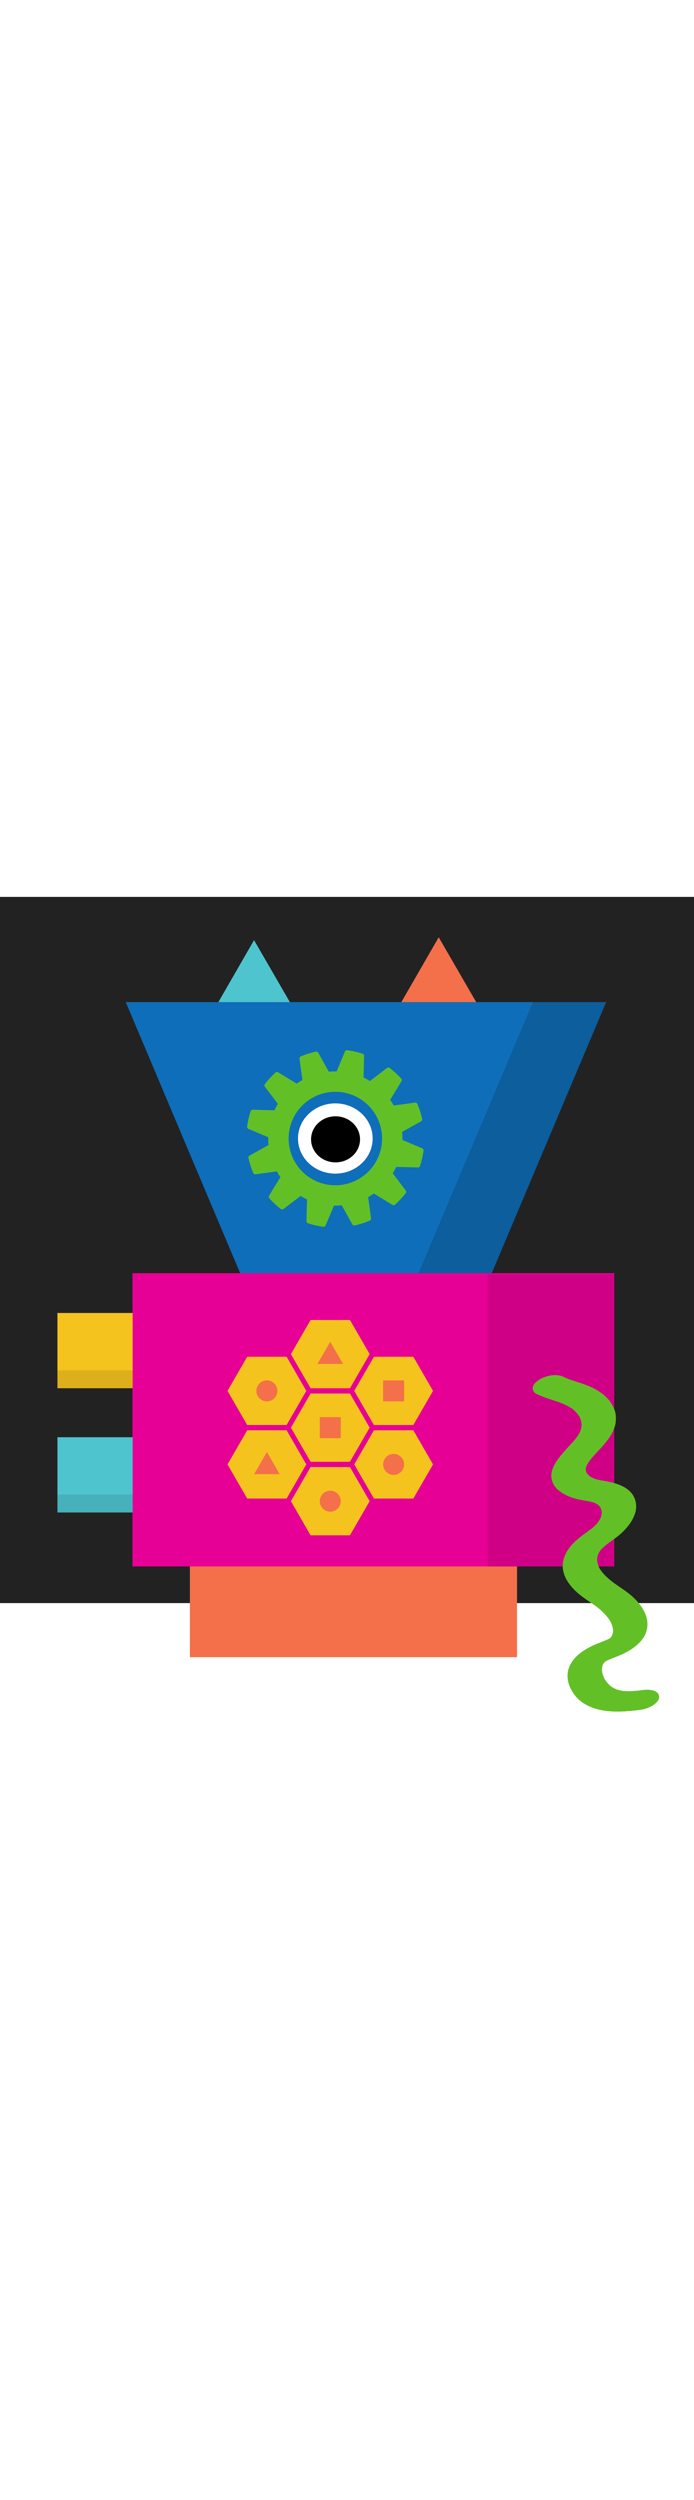 <?xml version="1.0" encoding="UTF-8"?><svg viewBox="0 0 180 180" xmlns="http://www.w3.org/2000/svg" width="50"><defs><style>.cls-1{opacity:.1;}.cls-2{fill:#e70095;}.cls-3{fill:#fff;}.cls-4{fill:#f5c31e;}.cls-5{fill:#f3704b;}.cls-6{fill:#222;}.cls-7{fill:#0e6eb9;}.cls-8{fill:#62c026;}.cls-9{fill:#4ec4ce;}.cls-10,.cls-11{opacity:.15;}.cls-11,.cls-12{fill:none;}.cls-12{opacity:.2;}</style></defs><g id="Background"><rect height="183.051" width="183.563" y="-1.525" x="-1.782" class="cls-6"/></g><g id="Layer_1"><polygon points="70.855 18.264 75.817 26.844 65.905 26.852 55.994 26.86 60.943 18.272 65.892 9.685 70.855 18.264" class="cls-9"/><polygon points="118.748 17.516 123.71 26.096 113.798 26.104 103.887 26.111 108.836 17.524 113.785 8.936 118.748 17.516" class="cls-5"/><polygon points="32.621 25.748 157.207 25.748 127.065 97.137 62.763 97.137 32.621 25.748" class="cls-7"/><polygon points="127.065 97.137 108.083 97.137 138.226 25.748 157.207 25.748 127.065 97.137" class="cls-10"/><rect height="78.824" width="84.853" y="116.718" x="49.248" class="cls-5"/><rect height="76.016" width="124.977" y="96.01" x="34.357" class="cls-2"/><rect height="75.738" width="32.984" y="96.301" x="126.517" class="cls-1"/><rect height="19.505" width="19.505" y="106.326" x="14.899" class="cls-4"/><rect height="4.641" width="19.505" y="121.19" x="14.899" class="cls-1"/><rect height="19.505" width="19.505" y="138.531" x="14.899" class="cls-9"/><rect height="4.641" width="19.505" y="153.395" x="14.899" class="cls-1"/><g class="cls-11"><rect height="78.824" width="26.81" y="116.718" x="107.292"/></g><g id="network-microservices"><g id="a49d0d0b-8e27-40e9-aeb5-ba4ba308a84a"><path d="m95.877,116.989l-5.109-8.849h-10.21l-5.108,8.849,5.109,8.849h10.21l5.108-8.849Z" class="cls-4"/><path d="m107.203,117.67h-10.218l-5.109,8.849,5.109,8.849h10.218l5.108-8.849-5.108-8.849Z" class="cls-4"/><path d="m107.203,154.426l5.108-8.849-5.108-8.849h-10.218l-5.109,8.849,5.109,8.849h10.218Z" class="cls-4"/><path d="m64.117,135.367h10.218l5.109-8.849-5.109-8.849h-10.218l-5.108,8.849,5.108,8.849Z" class="cls-4"/><path d="m64.117,154.426h10.218l5.109-8.849-5.109-8.849h-10.218l-5.108,8.849,5.108,8.849Z" class="cls-4"/><path d="m80.552,144.897h10.21l5.115-8.849-5.109-8.849h-10.21l-5.108,8.849,5.102,8.849Z" class="cls-4"/><path d="m80.552,163.955h10.21l5.115-8.849-5.109-8.849h-10.21l-5.108,8.849,5.102,8.849Z" class="cls-4"/><path d="m68.346,129.095c.684.232,1.432.183,2.08-.136,1.349-.665,1.903-2.298,1.238-3.646s-2.298-1.903-3.646-1.238-1.903,2.298-1.238,3.646c.319.647.883,1.141,1.566,1.374Z" class="cls-5"/><path d="m101.215,148.154c1.423.485,2.97-.275,3.455-1.698.486-1.423-.274-2.971-1.697-3.456,0,0,0,0,0,0-1.423-.485-2.97.275-3.456,1.698-.485,1.423.275,2.97,1.698,3.456Z" class="cls-5"/><path d="m84.781,157.684c1.423.486,2.971-.274,3.456-1.697,0,0,0,0,0,0,.486-1.423-.275-2.97-1.698-3.456-1.423-.486-2.97.275-3.456,1.698-.485,1.423.274,2.97,1.697,3.456Z" class="cls-5"/><path d="m88.383,133.325h-5.445v5.445h5.445v-5.445Z" class="cls-5"/><path d="m99.372,129.241h5.445v-5.445h-5.445v5.445Z" class="cls-5"/><path d="m69.226,142.367l-3.319,5.741h6.639l-3.32-5.741Z" class="cls-5"/><path d="m82.341,119.52h6.638l-3.319-5.741-3.319,5.741Z" class="cls-5"/></g></g><g class="cls-12"><path d="m162.6,205.573c-1.326.161-2.653.309-3.988.365l1.008-.04c-1.086.04-2.171.015-3.25-.126l.895.117c-.832-.117-1.645-.305-2.438-.585l.738.265c-.76-.28-1.471-.636-2.124-1.118l.538.402c-.886-.675-1.621-1.515-2.172-2.483l.294.528c-.517-.938-.843-1.963-.87-3.039l.01.605c-.004-.697.122-1.371.397-2.013l-.265.617c.194-.426.443-.815.742-1.175l-.507.598c.284-.33.6-.623.945-.889l-.716.549c.405-.304.836-.566,1.284-.803l-.893.47c1.335-.691,2.771-1.15,4.146-1.751,2.069-.903,3.95-2.065,5.366-3.848,1.244-1.566,1.631-3.745,1.073-5.655-.564-1.928-1.892-3.652-3.335-5.013-1.681-1.586-3.685-2.728-5.529-4.1l.538.402c-1.552-1.165-3.068-2.493-4.027-4.207l.294.528c-.465-.859-.75-1.782-.775-2.763l.01.605c-.004-.759.142-1.495.428-2.198l-.265.617c.283-.657.672-1.248,1.131-1.796l-.507.598c.692-.805,1.502-1.491,2.342-2.136l-.716.549c1.467-1.119,3.06-2.109,4.377-3.409,1.405-1.386,2.667-3.068,3.174-5.007.461-1.763.018-3.703-1.245-5.035-1.233-1.301-2.994-1.973-4.693-2.403-1.592-.403-3.246-.509-4.801-1.058l.738.265c-.754-.275-1.476-.627-2.125-1.103l.538.402c-.509-.387-.95-.841-1.264-1.402l.294.528c-.232-.444-.359-.908-.382-1.409l.01.605c-.007-.562.124-1.087.337-1.604l-.265.617c.475-1.075,1.196-2.026,1.949-2.92l-.507.598c2.223-2.617,5.112-4.97,6.101-8.389.248-.856.271-1.747.205-2.632-.078-1.051-.49-1.96-1.009-2.863-.933-1.624-2.481-2.86-4.092-3.772-2.198-1.244-4.709-1.849-7.073-2.696l.738.265c-.698-.254-1.387-.53-2.058-.85-.806-.385-1.768-.44-2.641-.342-.988.111-2.179.467-3.009,1.037-.587.403-1.4.994-1.488,1.764-.076.666.21,1.233.841,1.535,2.027.968,4.207,1.559,6.317,2.311l-.738-.265c1.432.517,2.816,1.128,4.044,2.038l-.538-.402c.93.706,1.745,1.548,2.324,2.567l-.294-.528c.449.825.704,1.712.73,2.653l-.01-.605c.008.855-.172,1.677-.5,2.465l.265-.617c-.477,1.101-1.194,2.068-1.965,2.98l.507-.598c-.953,1.116-1.991,2.155-2.948,3.267-1.262,1.468-2.621,3.062-3.1,4.99-.416,1.674.209,3.438,1.484,4.57,1.37,1.215,3.06,1.943,4.823,2.384,1.6.401,3.248.513,4.816,1.058l-.738-.265c.641.231,1.251.524,1.8.932l-.538-.402c.475.369.866.81,1.161,1.335l-.294-.528c.296.562.455,1.157.477,1.791l-.01-.605c.005.713-.158,1.394-.428,2.051l.265-.617c-.354.819-.848,1.556-1.421,2.237l.507-.598c-.59.686-1.25,1.302-1.967,1.854l.716-.549c-2.948,2.222-6.62,4.381-7.617,8.212-.909,3.489,1.333,6.603,3.876,8.725,1.581,1.318,3.34,2.362,4.985,3.588l-.538-.402c1.566,1.183,3.017,2.593,3.991,4.312l-.294-.528c.502.915.846,1.902.871,2.953l-.01-.605c0,.654-.127,1.281-.378,1.884l.265-.617c-.203.455-.46.87-.78,1.251l.507-.598c-.261.3-.55.568-.863.813l.716-.549c-.398.303-.823.563-1.265.798l.893-.47c-1.592.829-3.332,1.319-4.937,2.12-2.474,1.234-4.8,2.867-5.719,5.599-.35,1.039-.336,2.25-.112,3.313.237,1.124.797,2.198,1.449,3.134,1.497,2.149,3.929,3.408,6.432,3.987,3.381.781,6.901.464,10.309.05,1.025-.124,2.136-.472,3.009-1.037.529-.342,1.406-1.051,1.488-1.764.208-1.813-2.225-2.029-3.482-1.877h0Z"/></g><path d="m78.028,39.82c-.009.003-.01.014-.019.018-.099.046-.183.12-.241.212-.009.016-.017.033-.024.051-.056.1-.078.216-.065.33l.757,5.513c-.514.289-1.004.599-1.479.932l-4.816-2.937c-.097-.055-.208-.081-.319-.073-.021,0-.041,0-.062.003-.106.014-.205.058-.287.127l-.021.007c-1.004.913-1.925,1.913-2.753,2.988-.008.013-.015.027-.021.041-.015.023-.027.047-.038.071-.018.037-.031.076-.04.116-.007.028-.011.056-.014.084-.002.042,0,.083.008.125.007.097.043.19.104.266l3.376,4.425c-.325.538-.621,1.094-.886,1.664l-5.63-.139c-.112.002-.22.036-.313.098-.018.01-.035.021-.051.033-.085.065-.149.153-.185.254,0,0-.011.011-.014.018-.417,1.291-.719,2.617-.904,3.961l.008.026c-.01.107.012.215.061.311.01.017.02.033.032.048.059.098.147.176.251.224l5.129,2.152c-.013.676.012,1.352.077,2.025l-4.919,2.733c-.098.058-.177.144-.227.246-.008.016-.017.028-.023.043-.044.102-.055.216-.033.325.002.006.003.009-.002.018.298,1.323.711,2.618,1.234,3.87.003.01.015.012.019.022.047.098.12.181.211.239.016.009.033.015.05.024.101.055.216.077.33.065l5.516-.749c.284.509.594,1.003.929,1.48l-2.943,4.81c-.057.097-.083.21-.075.322,0,.02,0,.039.003.058.014.106.058.205.127.287l.007.021c.911,1.006,1.909,1.929,2.983,2.758.013.009.027.012.039.022.023.014.047.026.071.037.039.019.08.033.122.042.025.006.05.01.075.013.046.003.092,0,.137-.008.022-.007.046-.005.068-.01.068-.019.133-.05.19-.092l4.432-3.371c.538.326,1.092.623,1.662.889l-.145,5.63c0,.112.035.221.098.313.01.017.02.034.032.051.065.085.154.149.254.185.002.006.011.011.018.014,1.289.418,2.613.72,3.956.904l.026-.008c.108.01.216-.011.313-.06.017-.01.034-.021.049-.032.098-.059.175-.146.222-.251l2.156-5.134c.679.015,1.358-.009,2.034-.074l2.731,4.927c.056.096.14.174.241.222.017.01.036.019.054.027.099.041.207.052.312.032.008-.002.016.005.024.003,1.323-.298,2.618-.71,3.87-1.233.009-.003.011-.014.021-.019.098-.046.181-.119.239-.21.01-.018.016-.034.025-.052.055-.097.08-.209.073-.32l-.746-5.515c.509-.285,1.003-.595,1.48-.929l4.809,2.947c.097.056.209.081.32.073.02,0,.04,0,.06-.002.106-.014.205-.058.287-.126l.022-.007c1.006-.911,1.929-1.909,2.759-2.982.006-.01.007-.023.014-.032.035-.053.061-.112.076-.174.005-.021.017-.039.021-.061.011-.079.006-.16-.015-.237l-.005-.017c-.02-.064-.051-.124-.092-.177l-3.364-4.442c.326-.537.624-1.092.891-1.661l5.631.149c.112-.001.221-.035.313-.098.018-.01.035-.021.051-.033.085-.065.149-.153.186-.253-.002-.005.011-.011.013-.019.418-1.289.722-2.612.91-3.954.002-.014-.008-.025-.004-.04.002-.046-.002-.092-.011-.137,0-.025-.003-.05-.007-.075-.004-.008-.008-.016-.013-.024-.018-.043-.041-.084-.069-.121-.014-.027-.03-.053-.049-.076-.055-.059-.121-.107-.195-.139l-5.132-2.159c.015-.698-.012-1.396-.081-2.091l4.918-2.748c.102-.059.184-.148.234-.255.005-.007.01-.015.013-.024.044-.104.055-.219.032-.329-.002-.008.005-.016.003-.024l-.014-.046c-.134-.592-.291-1.179-.472-1.758-.219-.701-.471-1.39-.754-2.063-.003-.01-.015-.013-.02-.023-.047-.102-.123-.189-.219-.247-.009-.006-.019-.007-.028-.012-.105-.058-.225-.081-.344-.067l-5.514.757c-.286-.508-.598-1.003-.932-1.478l2.934-4.818c.041-.069.068-.146.078-.225,0-.024-.001-.048-.004-.072.003-.053-.002-.105-.014-.157l-.006-.018c-.01-.02-.021-.039-.033-.058-.019-.047-.045-.092-.076-.132-.004-.009-.01-.017-.015-.026-.913-1.003-1.913-1.923-2.988-2.75-.013-.009-.027-.013-.039-.022-.023-.014-.048-.027-.072-.038-.038-.018-.079-.032-.12-.041-.025-.006-.051-.01-.076-.012-.046-.003-.092,0-.137.008-.022.002-.045.006-.067.011-.069.018-.133.049-.19.092l-4.418,3.384c-.538-.325-1.093-.62-1.662-.886l.134-5.631c.002-.063-.007-.126-.026-.187l-.006-.019c-.026-.079-.069-.151-.126-.211-.003-.009-.017-.012-.025-.019-.055-.051-.119-.09-.188-.115-.007.002-.014-.013-.023-.016-1.291-.416-2.616-.718-3.96-.901l-.025.008c-.109-.01-.218.011-.314.062-.019.006-.031.021-.048.031-.098.06-.175.148-.221.252l-2.143,5.138c-.681-.014-1.362.013-2.04.081l-2.739-4.922c-.056-.097-.14-.174-.241-.222-.017-.01-.035-.019-.054-.027-.099-.041-.207-.052-.312-.032-.008.002-.016-.005-.024-.002-1.327.298-2.625.712-3.88,1.237Zm20.311,17.064c.076.205.148.41.212.617.887,2.851.691,5.928-.551,8.643-2.785,6.089-9.978,8.767-16.067,5.983,0,0,0,0,0,0-6.087-2.789-8.761-9.984-5.973-16.071,1.339-2.916,3.78-5.183,6.787-6.303,6.275-2.336,13.255.856,15.591,7.131Z" class="cls-8"/><path d="m167.075,204.021c-1.326.161-2.653.309-3.988.365l1.12-.044c-1.086.04-2.171.015-3.25-.126l.994.13c-.832-.117-1.645-.305-2.438-.585l.82.294c-.76-.28-1.471-.636-2.124-1.118l.597.446c-.886-.675-1.621-1.515-2.172-2.483l.327.587c-.517-.938-.843-1.963-.87-3.039l.011.672c-.004-.697.122-1.371.397-2.013l-.294.685c.194-.426.443-.815.742-1.175l-.563.665c.284-.33.6-.623.945-.889l-.796.61c.405-.304.836-.566,1.284-.803l-.992.522c1.335-.691,2.771-1.15,4.146-1.751,2.165-.945,4.12-2.163,5.601-4.027,1.271-1.6,1.672-3.839,1.101-5.79s-1.91-3.696-3.367-5.072c-1.699-1.603-3.725-2.758-5.588-4.145l.597.446c-1.552-1.165-3.068-2.493-4.027-4.207l.327.587c-.465-.859-.75-1.782-.775-2.763l.011.672c-.004-.759.142-1.495.428-2.198l-.294.685c.283-.657.672-1.248,1.131-1.796l-.563.665c.692-.805,1.502-1.491,2.342-2.136l-.796.61c1.494-1.139,3.116-2.147,4.457-3.47,1.443-1.424,2.739-3.149,3.26-5.142.472-1.805.014-3.798-1.279-5.161-1.271-1.34-3.084-2.034-4.834-2.477-1.592-.403-3.246-.509-4.801-1.058l.82.294c-.754-.275-1.476-.627-2.125-1.103l.597.446c-.509-.387-.95-.841-1.264-1.402l.327.587c-.232-.444-.359-.908-.382-1.409l.011.672c-.007-.562.124-1.087.337-1.604l-.294.685c.475-1.075,1.196-2.026,1.949-2.92l-.563.665c2.26-2.662,5.181-5.047,6.187-8.524.254-.877.272-1.793.204-2.699-.08-1.076-.511-1.998-1.042-2.922-.946-1.644-2.521-2.893-4.152-3.816-2.223-1.258-4.764-1.868-7.155-2.725l.82.294c-.698-.254-1.387-.53-2.058-.85-.896-.428-1.964-.489-2.934-.38-1.098.123-2.422.519-3.343,1.152-.652.448-1.555,1.104-1.653,1.96-.085.74.233,1.37.935,1.705,2.053.981,4.262,1.579,6.399,2.34l-.82-.294c1.432.517,2.816,1.128,4.044,2.038l-.597-.446c.93.706,1.745,1.548,2.324,2.567l-.327-.587c.449.825.704,1.712.73,2.653l-.011-.672c.008.855-.172,1.677-.5,2.465l.294-.685c-.477,1.101-1.194,2.068-1.965,2.98l.563-.665c-.953,1.116-1.991,2.155-2.948,3.267-1.299,1.51-2.693,3.14-3.186,5.125-.426,1.715.21,3.535,1.518,4.696,1.413,1.254,3.145,2.003,4.965,2.459,1.6.401,3.248.513,4.816,1.058l-.82-.294c.641.231,1.251.524,1.8.932l-.597-.446c.475.369.866.81,1.161,1.335l-.327-.587c.296.562.455,1.157.477,1.791l-.011-.672c.005.713-.158,1.394-.428,2.051l.294-.685c-.354.819-.848,1.556-1.421,2.237l.563-.665c-.59.686-1.25,1.302-1.967,1.854l.796-.61c-3.019,2.276-6.761,4.485-7.783,8.408-.92,3.532,1.332,6.7,3.91,8.851,1.6,1.335,3.38,2.392,5.045,3.632l-.597-.446c1.566,1.183,3.017,2.593,3.991,4.312l-.327-.587c.502.915.846,1.902.871,2.953l-.011-.672c0,.654-.127,1.281-.378,1.884l.294-.685c-.203.455-.46.87-.78,1.251l.563-.665c-.261.3-.55.568-.863.813l.796-.61c-.398.303-.823.563-1.265.798l.992-.522c-1.592.829-3.332,1.319-4.937,2.12-2.587,1.291-5.022,2.988-5.984,5.847-.356,1.059-.339,2.298-.11,3.38.241,1.145.818,2.24,1.482,3.193,1.526,2.191,4.025,3.471,6.574,4.061,3.45.797,7.043.481,10.52.059,1.139-.138,2.374-.525,3.343-1.152.587-.38,1.562-1.168,1.653-1.96.231-2.014-2.472-2.255-3.869-2.085h0Z" class="cls-8"/><ellipse ry="5.973" rx="6.351" cy="60.63" cx="87.062"/><ellipse ry="9.105" rx="9.681" cy="61.1" cx="86.973" class="cls-3"/><ellipse ry="5.973" rx="6.351" cy="61.316" cx="87.03"/></g></svg>